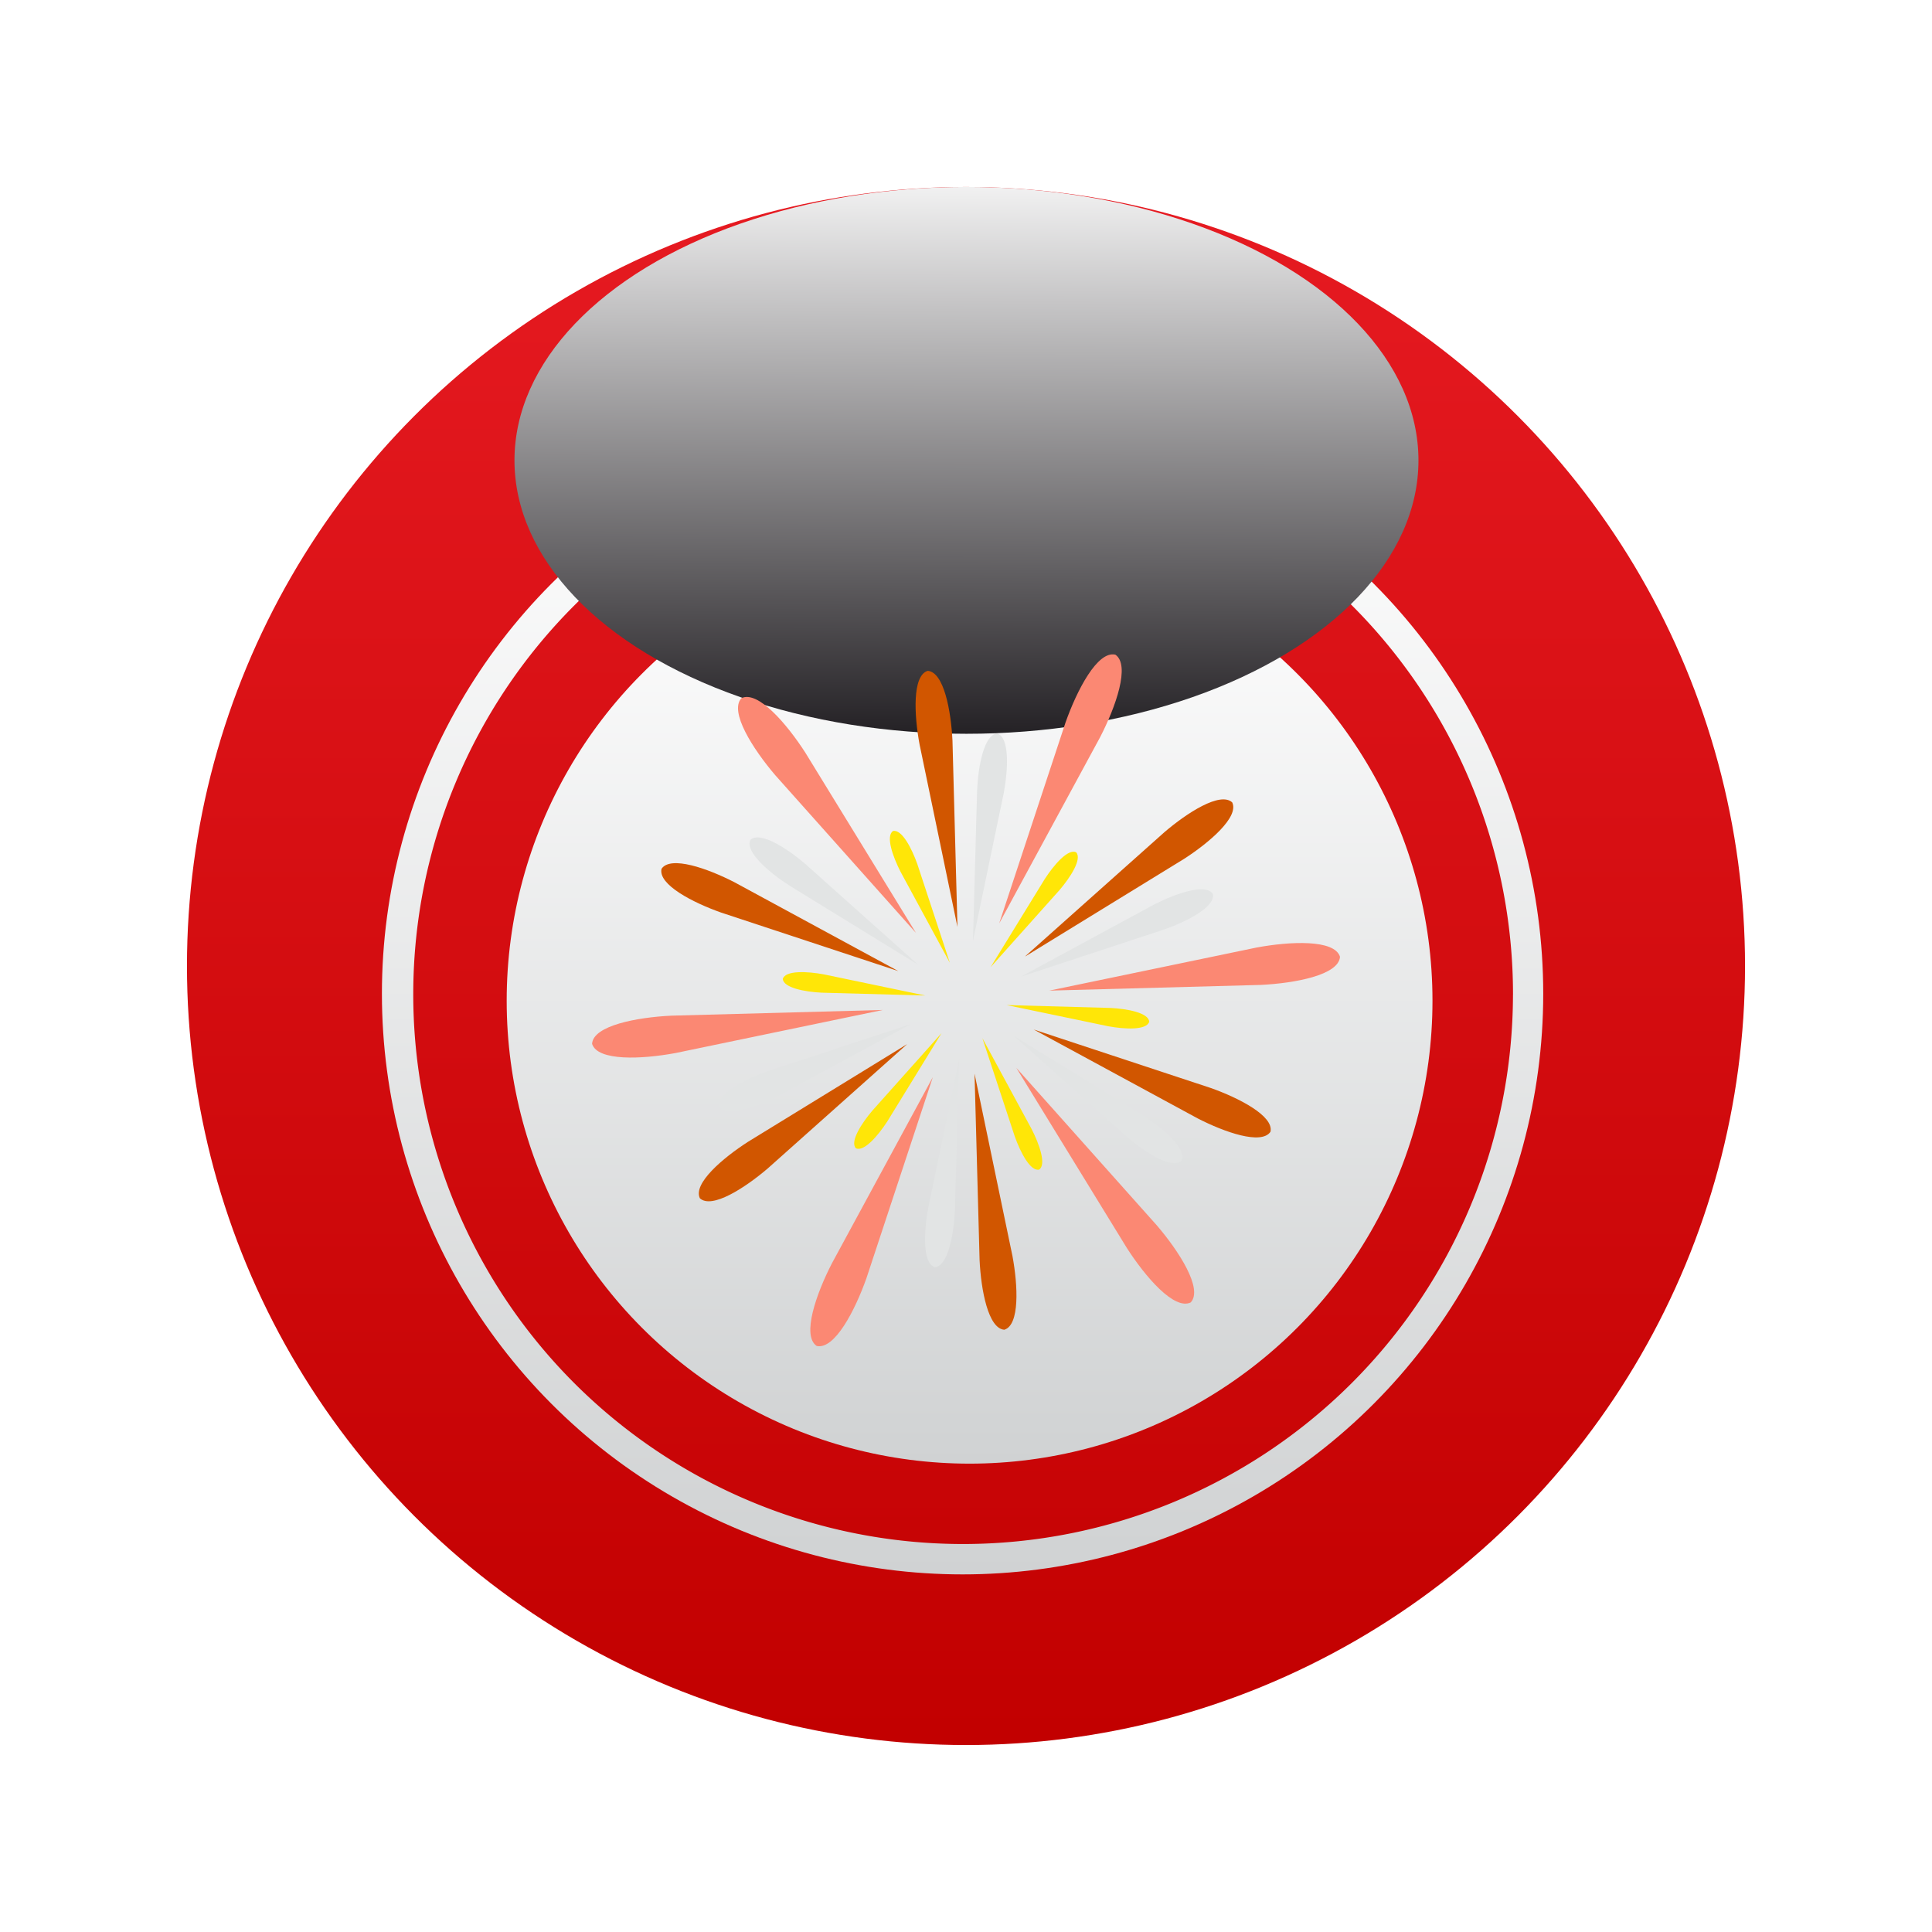 <svg xmlns="http://www.w3.org/2000/svg" xmlns:xlink="http://www.w3.org/1999/xlink" width="62" height="62" fill="none" xmlns:v="https://vecta.io/nano"><g filter="url(#A)"><circle cx="31" cy="31" r="25" fill="url(#B)"/></g><circle cx="30.89" cy="31.89" r="18.634" fill="url(#C)"/><path d="M48.553 31.925a17.65 17.65 0 0 1-30.142 12.443 17.65 17.65 0 0 1 12.52-30.11 17.65 17.65 0 0 1 17.623 17.668z" fill="url(#D)"/><circle cx="31.115" cy="32.115" r="14.855" fill="url(#E)"/><ellipse cx="31.015" cy="14.774" rx="14.505" ry="8.774" fill="url(#F)" style="mix-blend-mode:screen"/><g clip-path="url(#G)"><g fill="#d15600"><path d="M28.825 31.162l-5.258-2.851c-.858-.441-2.048-.862-2.338-.43-.115.507 1.005 1.084 1.914 1.405l5.68 1.876h.002zm4.35 1.877l5.68 1.876c.909.322 2.031.901 1.916 1.405-.292.432-1.48.011-2.338-.43l-5.259-2.851zm-2.449-3.291l-.16-5.98c-.047-.965-.277-2.204-.796-2.24-.496.153-.436 1.414-.26 2.361l1.216 5.857v.002zm.548 4.707l1.218 5.857c.175.947.236 2.208-.262 2.361-.517-.036-.749-1.275-.794-2.24l-.162-5.978zm-2.174-.941l-5.099 3.13c-.811.522-1.769 1.341-1.541 1.81.381.353 1.441-.328 2.176-.956l4.465-3.981v-.002zm3.802-2.827l4.465-3.981c.732-.626 1.793-1.309 2.176-.956.228.466-.73 1.286-1.541 1.81l-5.097 3.13-.002-.002z"/></g><g fill="#fb8873"><path d="M28.327 32.411l-6.787.183c-1.092.053-2.502.315-2.54.903.175.564 1.603.496 2.68.296l6.649-1.382h-.002zm5.346-.621l6.649-1.382c1.077-.2 2.506-.268 2.68.296-.04.588-1.448.849-2.54.903l-6.787.183h-.002zm-4.277-1.848l-3.551-5.787c-.592-.92-1.522-2.008-2.052-1.75-.4.432.373 1.637 1.084 2.47l4.52 5.067zm3.21 4.317l4.52 5.067c.713.832 1.486 2.037 1.086 2.47-.53.26-1.461-.828-2.052-1.75l-3.551-5.787h-.002zm-2.672.311l-3.236 5.97c-.502.973-.977 2.323-.49 2.653.575.13 1.231-1.141 1.597-2.174l2.129-6.447v-.002zm2.132-4.939l2.129-6.449c.366-1.033 1.022-2.304 1.597-2.174.49.33.013 1.68-.49 2.653l-3.236 5.97z"/></g><g fill="#e2e4e4"><path d="M31.223 30.195l.988-4.743c.143-.769.192-1.788-.209-1.914-.419.03-.609 1.033-.645 1.814l-.134 4.843zm-.445 3.813l-.134 4.843c-.038.781-.226 1.784-.645 1.814-.402-.126-.353-1.145-.209-1.914l.988-4.743zm-1.318-3.053l-3.615-3.228c-.594-.509-1.454-1.06-1.763-.775-.185.377.592 1.043 1.248 1.465l4.128 2.538h.002zm3.08 2.291l4.128 2.538c.658.424 1.433 1.088 1.248 1.465-.309.285-1.167-.266-1.763-.775l-3.613-3.227zm-3.304-.385l-4.603 1.516c-.737.262-1.646.728-1.552 1.139.234.349 1.199.011 1.893-.347l4.262-2.308zm3.528-1.52l4.262-2.308c.696-.358 1.659-.696 1.895-.347.091.411-.815.879-1.552 1.139l-4.603 1.516h-.002z"/></g><g fill="#ffe607"><path d="M30.48 30.891l-1.041-3.159c-.179-.507-.5-1.128-.781-1.064-.241.162-.006.822.238 1.301l1.584 2.925v-.002zm1.043 2.419l1.584 2.925c.245.477.479 1.139.239 1.299-.281.064-.602-.56-.781-1.065l-1.041-3.159zm-1.831-1.363l-3.257-.679c-.528-.098-1.228-.132-1.314.145.019.287.709.417 1.245.443l3.325.091zm2.618.307l3.325.092c.537.026 1.226.155 1.245.443-.085.277-.786.243-1.314.145l-3.257-.679zm-2.097.903l-2.216 2.482c-.349.409-.728.999-.532 1.209.26.128.715-.407 1.007-.856l1.741-2.834v-.002zm1.574-2.115l1.741-2.834c.292-.451.747-.984 1.007-.856.196.213-.183.8-.532 1.209l-2.216 2.48z"/></g></g><defs><filter id="A" x="0" y="0" width="62" height="62" filterUnits="userSpaceOnUse" color-interpolation-filters="sRGB"><feFlood flood-opacity="0" result="A"/><feColorMatrix in="SourceAlpha" values="0 0 0 0 0 0 0 0 0 0 0 0 0 0 0 0 0 0 127 0" result="B"/><feOffset/><feGaussianBlur stdDeviation="3"/><feComposite in2="B" operator="out"/><feColorMatrix values="0 0 0 0 0 0 0 0 0 0 0 0 0 0 0 0 0 0 0.33 0"/><feBlend in2="A"/><feBlend in="SourceGraphic"/></filter><linearGradient id="B" x1="6.183" y1="6.185" x2="6.183" y2="55.82" xlink:href="#H"><stop stop-color="#e61a21"/><stop offset="1" stop-color="#c20000"/></linearGradient><linearGradient id="C" x1="12.256" y1="13.256" x2="12.256" y2="50.524" xlink:href="#H"><stop stop-color="#fff"/><stop offset="1" stop-color="#d0d2d3"/></linearGradient><linearGradient id="D" x1="13.39" y1="14.387" x2="13.39" y2="49.417" xlink:href="#H"><stop stop-color="#df151b"/><stop offset="1" stop-color="#c70405"/></linearGradient><linearGradient id="E" x1="16.26" y1="17.26" x2="16.26" y2="46.97" xlink:href="#H"><stop stop-color="#fff"/><stop offset="1" stop-color="#d0d2d3"/></linearGradient><linearGradient id="F" x1="47.099" y1="24.503" x2="47.197" y2="4.884" xlink:href="#H"><stop stop-color="#1a171b"/><stop offset="1" stop-color="#fff"/></linearGradient><clipPath id="G"><path fill="#fff" transform="translate(19 21)" d="M0 0h24v22.201H0z"/></clipPath><linearGradient id="H" gradientUnits="userSpaceOnUse"/></defs></svg>